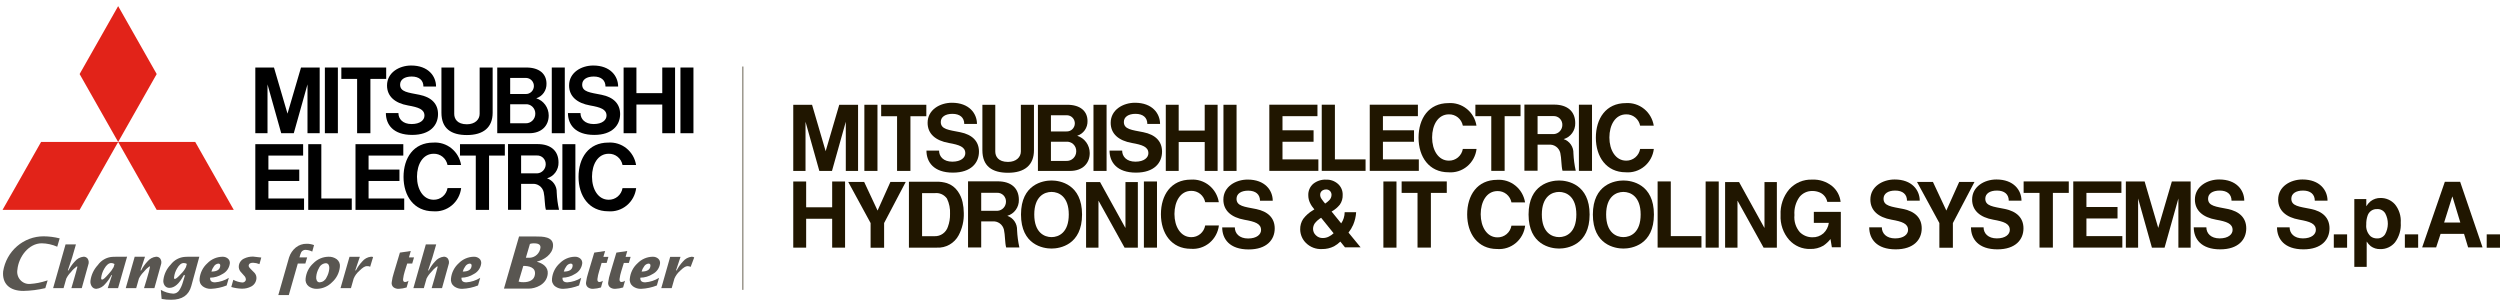 <svg width="380" height="46" viewBox="0 0 380 46" fill="none" xmlns="http://www.w3.org/2000/svg">
<path d="M194.939 21.547H199.663V19.804H194.939V17.658H200.253V15.914H194.939H192.937V17.658V24.227V25.971H194.939H200.393V24.227H194.939V21.547Z" fill="#201600"/>
<path d="M122.439 18.505L124.538 25.979H124.622H126.38H126.462L128.562 18.505V25.979H130.425V15.925H129.409H128.53H127.568L125.5 22.981L123.432 15.925H122.472H121.593H120.575V25.979H122.439V18.505Z" fill="#201600"/>
<path d="M168.2 15.925H166.209V25.979H168.2V15.925Z" fill="#201600"/>
<path d="M187.957 15.925H185.965V25.979H187.957V15.925Z" fill="#201600"/>
<path d="M133.375 15.925H131.384V25.979H133.375V15.925Z" fill="#201600"/>
<path d="M183.116 19.846H179.16V15.925H177.2V25.979H179.16V21.589H183.116V25.979H185.076V15.925H183.116V19.846Z" fill="#201600"/>
<path d="M136.354 25.979H138.386V17.667H140.801V15.925H138.386H136.354H133.938V17.667H136.354V25.979Z" fill="#201600"/>
<path d="M153.218 26.261C155.753 26.261 157.162 25.084 157.162 22.84V15.925H155.171V23.023C155.171 23.888 154.454 24.611 153.218 24.611C151.722 24.611 151.282 23.758 151.282 23.023V15.925H149.323V22.84C149.323 25.256 150.797 26.261 153.218 26.261Z" fill="#201600"/>
<path d="M210.204 21.547H214.93V19.804H210.204V17.658H215.521V15.914H210.204H208.202V17.658V24.227V25.971H210.204H215.661V24.227H210.204V21.547Z" fill="#201600"/>
<path d="M159.82 25.979H162.673C164.531 25.979 165.639 24.849 165.639 23.265C165.638 22.677 165.453 22.105 165.11 21.632C164.768 21.159 164.286 20.81 163.735 20.635C164.201 20.488 164.606 20.19 164.89 19.786C165.173 19.381 165.318 18.894 165.302 18.398C165.302 16.916 164.224 15.925 162.221 15.925H157.764V25.979H159.82ZM162.077 24.459H159.742V21.544H162.053C162.251 21.524 162.451 21.548 162.64 21.613C162.828 21.678 163.001 21.783 163.146 21.921C163.291 22.059 163.406 22.228 163.483 22.415C163.559 22.602 163.595 22.803 163.589 23.005C163.589 23.203 163.549 23.399 163.471 23.581C163.394 23.762 163.281 23.926 163.14 24.062C162.998 24.198 162.831 24.304 162.649 24.372C162.466 24.44 162.271 24.47 162.077 24.459ZM162.224 17.521C162.544 17.537 162.844 17.681 163.06 17.922C163.275 18.163 163.388 18.481 163.373 18.806C163.358 19.131 163.217 19.438 162.981 19.657C162.745 19.877 162.433 19.992 162.113 19.978H159.742V17.521H162.224Z" fill="#201600"/>
<path d="M202.906 15.914H200.904V24.227V25.971H202.906H207.566V24.227H202.906V15.914Z" fill="#201600"/>
<path d="M144.209 21.731C145.812 22.014 146.725 22.318 146.725 23.291C146.725 23.949 146.084 24.574 144.751 24.574C143.422 24.574 142.739 23.805 142.739 22.893H140.82C140.82 24.64 141.934 26.239 144.839 26.239C147.604 26.239 148.803 24.75 148.803 23.05C148.803 21.466 147.782 20.463 145.955 20.096C144.201 19.747 142.998 19.67 142.998 18.539C142.998 17.765 143.697 17.304 144.769 17.304C145.911 17.304 146.566 17.874 146.566 18.839H148.5C148.5 17.252 147.318 15.619 144.69 15.619C142.877 15.619 140.996 16.682 140.996 18.669C140.996 20.339 142.203 21.372 144.209 21.731Z" fill="#201600"/>
<path d="M172.039 21.731C173.642 22.014 174.554 22.318 174.554 23.291C174.554 23.949 173.912 24.574 172.582 24.574C171.252 24.574 170.567 23.805 170.567 22.893H168.65C168.65 24.64 169.765 26.239 172.667 26.239C175.433 26.239 176.631 24.75 176.631 23.05C176.631 21.466 175.612 20.463 173.785 20.096C172.031 19.747 170.827 19.67 170.827 18.539C170.827 17.765 171.526 17.304 172.599 17.304C173.739 17.304 174.394 17.874 174.394 18.839H176.329C176.329 17.252 175.148 15.619 172.519 15.619C170.705 15.619 168.825 16.682 168.825 18.669C168.825 20.339 170.031 21.372 172.039 21.731H172.039Z" fill="#201600"/>
<path d="M220.23 24.418C218.62 24.418 217.68 22.813 217.68 20.901C217.68 18.989 218.586 17.382 220.23 17.382C220.726 17.367 221.212 17.532 221.6 17.847C221.988 18.162 222.254 18.607 222.351 19.103H224.424C224.263 18.095 223.738 17.184 222.952 16.55C222.166 15.915 221.175 15.602 220.174 15.672C217.15 15.672 215.62 18.026 215.62 20.929C215.62 23.834 217.214 26.188 220.173 26.188C221.197 26.27 222.212 25.946 223.006 25.284C223.801 24.622 224.313 23.673 224.436 22.636H222.351C222.265 23.142 222.004 23.6 221.615 23.927C221.226 24.253 220.734 24.428 220.23 24.418Z" fill="#201600"/>
<path d="M247.178 24.418C245.568 24.418 244.627 22.813 244.627 20.901C244.627 18.989 245.533 17.382 247.178 17.382C247.675 17.368 248.16 17.533 248.548 17.848C248.937 18.163 249.203 18.607 249.3 19.103H251.371C251.21 18.095 250.686 17.184 249.9 16.55C249.114 15.915 248.123 15.602 247.122 15.672C244.099 15.672 242.57 18.026 242.57 20.93C242.57 23.834 244.161 26.188 247.122 26.188C248.145 26.27 249.16 25.946 249.954 25.284C250.749 24.622 251.261 23.673 251.383 22.636H249.3C249.214 23.142 248.952 23.599 248.563 23.926C248.174 24.253 247.683 24.427 247.178 24.418Z" fill="#201600"/>
<path d="M237.678 21.145C238.195 20.996 238.649 20.677 238.967 20.237C239.286 19.797 239.451 19.262 239.437 18.715C239.437 16.926 238.246 15.9 236.22 15.9H231.71V25.956H233.712V21.994H235.41C235.804 21.951 236.199 22.055 236.522 22.286C236.845 22.518 237.075 22.862 237.167 23.253C237.351 24.043 237.304 25.221 237.501 25.956H239.515C239.319 25.087 239.201 24.203 239.161 23.314C239.179 22.837 239.044 22.368 238.777 21.977C238.509 21.585 238.124 21.293 237.678 21.145ZM233.712 20.381V17.644H236.122C236.302 17.636 236.481 17.665 236.649 17.731C236.817 17.797 236.97 17.898 237.097 18.027C237.225 18.156 237.324 18.311 237.39 18.482C237.455 18.652 237.485 18.835 237.477 19.018C237.469 19.37 237.331 19.705 237.09 19.958C236.85 20.21 236.525 20.361 236.18 20.381H233.712Z" fill="#201600"/>
<path d="M241.985 15.914H239.994V25.971H241.985V15.914Z" fill="#201600"/>
<path d="M226.674 25.971H228.705V17.658H231.121V15.914H228.705H226.674H224.259V17.658H226.674V25.971Z" fill="#201600"/>
<path d="M297.798 27.65H300.126L296.838 33.902V37.652H294.784V33.902L291.383 27.65H293.804L295.845 32.006L297.798 27.65Z" fill="#201600"/>
<path d="M135.344 27.65H137.672L134.385 33.902V37.652H132.331V33.902L128.929 27.65H131.35L133.391 32.006L135.344 27.65Z" fill="#201600"/>
<path d="M324.992 30.166L327.091 37.641H327.175H328.932H329.015L331.114 30.166V37.641H332.978V27.587H331.961H331.084H330.121L328.053 34.643L325.984 27.587H325.024H324.146H323.128V37.641H324.992V30.166Z" fill="#201600"/>
<path d="M317.137 33.208H321.864V31.465H317.137V29.32H322.455V27.576H317.137H315.136V29.32V35.889V37.633H317.137H322.595V35.889H317.137V33.208Z" fill="#201600"/>
<path d="M253.96 27.576H251.958V35.889V37.633H253.96H258.62V35.889H253.96V27.576Z" fill="#201600"/>
<path d="M287.51 33.392C289.113 33.676 290.025 33.979 290.025 34.952C290.025 35.611 289.383 36.236 288.053 36.236C286.723 36.236 286.038 35.466 286.038 34.555H284.121C284.121 36.302 285.236 37.901 288.138 37.901C290.903 37.901 292.102 36.412 292.102 34.712C292.102 33.127 291.082 32.125 289.256 31.758C287.501 31.408 286.298 31.332 286.298 30.201C286.298 29.426 286.997 28.966 288.07 28.966C289.21 28.966 289.865 29.535 289.865 30.501H291.8C291.8 28.914 290.619 27.281 287.99 27.281C286.176 27.281 284.296 28.344 284.296 30.331C284.296 32.001 285.503 33.034 287.51 33.392Z" fill="#201600"/>
<path d="M302.976 33.392C304.579 33.676 305.491 33.979 305.491 34.952C305.491 35.611 304.849 36.236 303.519 36.236C302.189 36.236 301.504 35.466 301.504 34.555H299.587C299.587 36.302 300.702 37.901 303.604 37.901C306.369 37.901 307.568 36.412 307.568 34.712C307.568 33.127 306.548 32.125 304.722 31.758C302.968 31.408 301.764 31.332 301.764 30.201C301.764 29.426 302.463 28.966 303.536 28.966C304.676 28.966 305.331 29.535 305.331 30.501H307.266C307.266 28.914 306.085 27.281 303.456 27.281C301.642 27.281 299.762 28.344 299.762 30.331C299.762 32.001 300.969 33.034 302.976 33.392Z" fill="#201600"/>
<path d="M336.839 33.392C338.442 33.676 339.354 33.979 339.354 34.952C339.354 35.611 338.712 36.236 337.382 36.236C336.052 36.236 335.367 35.466 335.367 34.555H333.45C333.45 36.302 334.565 37.901 337.467 37.901C340.232 37.901 341.431 36.412 341.431 34.712C341.431 33.127 340.411 32.125 338.585 31.758C336.831 31.408 335.627 31.332 335.627 30.201C335.627 29.426 336.326 28.966 337.399 28.966C338.539 28.966 339.194 29.535 339.194 30.501H341.129C341.129 28.914 339.948 27.281 337.319 27.281C335.505 27.281 333.625 28.344 333.625 30.331C333.625 32.001 334.831 33.034 336.839 33.392Z" fill="#201600"/>
<path d="M227.618 36.08C226.008 36.08 225.067 34.474 225.067 32.563C225.067 30.651 225.973 29.044 227.618 29.044C228.115 29.029 228.6 29.195 228.988 29.509C229.377 29.824 229.643 30.269 229.74 30.764H231.811C231.65 29.756 231.126 28.846 230.34 28.212C229.554 27.577 228.563 27.264 227.562 27.334C224.539 27.334 223.01 29.688 223.01 32.591C223.01 35.495 224.6 37.849 227.562 37.849C228.585 37.931 229.6 37.607 230.394 36.945C231.189 36.283 231.701 35.335 231.823 34.298H229.74C229.654 34.803 229.392 35.261 229.003 35.588C228.614 35.915 228.123 36.089 227.618 36.08Z" fill="#201600"/>
<path d="M215.464 37.633H217.494V29.32H219.911V27.576H217.494H215.464H213.048V29.32H215.464V37.633Z" fill="#201600"/>
<path d="M153.112 32.806C153.628 32.657 154.081 32.338 154.399 31.898C154.717 31.458 154.882 30.923 154.868 30.377C154.868 28.587 153.678 27.562 151.653 27.562H147.142V37.617H149.143V33.656H150.843C151.236 33.613 151.631 33.717 151.955 33.948C152.278 34.18 152.507 34.523 152.6 34.914C152.783 35.705 152.738 36.882 152.936 37.617H154.946C154.752 36.749 154.634 35.865 154.594 34.975C154.612 34.499 154.477 34.03 154.209 33.638C153.942 33.247 153.557 32.955 153.112 32.806ZM149.143 32.042V29.306H151.555C151.735 29.297 151.914 29.327 152.082 29.393C152.25 29.459 152.402 29.56 152.53 29.689C152.657 29.818 152.757 29.973 152.822 30.144C152.887 30.314 152.917 30.497 152.909 30.68C152.901 31.031 152.764 31.366 152.524 31.618C152.284 31.871 151.96 32.022 151.615 32.042H149.143Z" fill="#201600"/>
<path d="M354.739 35.623H356.759V37.652H354.739V35.623Z" fill="#201600"/>
<path d="M365.539 35.623H367.559V37.652H365.539V35.623Z" fill="#201600"/>
<path d="M377.979 35.623H379.999V37.652H377.979V35.623Z" fill="#201600"/>
<path d="M364.023 31.05C364.665 31.834 364.984 32.841 364.912 33.859C364.985 34.926 364.676 35.984 364.043 36.837C363.77 37.169 363.426 37.433 363.039 37.61C362.651 37.788 362.229 37.874 361.804 37.862C361.286 37.882 360.777 37.727 360.355 37.421C360.111 37.221 359.902 36.98 359.737 36.709V40.562H357.856V30.256H359.677V31.348C359.854 31.06 360.076 30.804 360.334 30.588C360.771 30.254 361.306 30.08 361.852 30.093C362.26 30.087 362.664 30.169 363.038 30.334C363.413 30.499 363.748 30.743 364.023 31.05ZM362.564 32.441C362.435 32.224 362.249 32.047 362.027 31.931C361.805 31.815 361.556 31.764 361.308 31.782C360.994 31.765 360.683 31.853 360.424 32.034C360.165 32.214 359.971 32.476 359.873 32.78C359.725 33.211 359.656 33.667 359.67 34.123C359.635 34.459 359.678 34.797 359.796 35.112C359.914 35.427 360.104 35.709 360.35 35.935C360.627 36.141 360.964 36.248 361.307 36.24C361.546 36.252 361.785 36.201 361.999 36.092C362.214 35.983 362.397 35.819 362.53 35.616C362.801 35.133 362.946 34.589 362.952 34.033C362.957 33.477 362.824 32.929 362.564 32.441Z" fill="#201600"/>
<path d="M349.494 33.392C351.097 33.676 352.01 33.979 352.01 34.952C352.01 35.611 351.367 36.236 350.037 36.236C348.707 36.236 348.022 35.466 348.022 34.555H346.105C346.105 36.302 347.22 37.901 350.123 37.901C352.888 37.901 354.086 36.412 354.086 34.712C354.086 33.127 353.067 32.125 351.24 31.758C349.486 31.408 348.282 31.332 348.282 30.201C348.282 29.426 348.982 28.966 350.054 28.966C351.195 28.966 351.849 29.535 351.849 30.501H353.784C353.784 28.914 352.603 27.281 349.974 27.281C348.16 27.281 346.28 28.344 346.28 30.331C346.28 32.001 347.487 33.034 349.494 33.392Z" fill="#201600"/>
<path d="M370.296 37.6H368.171L371.616 27.632H373.941L377.345 37.6H375.152L374.533 35.545H370.969L370.296 37.6ZM371.507 33.824H373.968L372.771 29.883H372.745L371.507 33.824Z" fill="#201600"/>
<path d="M310.005 37.633H312.037V29.32H314.455V27.576H312.037H310.005H307.591V29.32H310.005V37.633Z" fill="#201600"/>
<path d="M189.166 33.407C190.769 33.69 191.681 33.993 191.681 34.966C191.681 35.625 191.039 36.25 189.708 36.25C188.378 36.25 187.694 35.48 187.694 34.569H185.776C185.776 36.316 186.891 37.915 189.794 37.915C192.559 37.915 193.757 36.426 193.757 34.726C193.757 33.142 192.738 32.139 190.911 31.772C189.157 31.422 187.953 31.346 187.953 30.215C187.953 29.44 188.653 28.98 189.726 28.98C190.866 28.98 191.521 29.55 191.521 30.515H193.456C193.456 28.928 192.275 27.295 189.646 27.295C187.832 27.295 185.951 28.358 185.951 30.345C185.951 32.015 187.158 33.048 189.166 33.407Z" fill="#201600"/>
<path d="M181.068 36.048C179.458 36.048 178.517 34.443 178.517 32.531C178.517 30.619 179.423 29.012 181.068 29.012C181.564 28.998 182.05 29.163 182.438 29.478C182.826 29.793 183.093 30.237 183.19 30.733H185.26C185.1 29.725 184.575 28.814 183.789 28.18C183.003 27.545 182.013 27.232 181.011 27.302C177.989 27.302 176.46 29.656 176.46 32.559C176.46 35.464 178.05 37.818 181.011 37.818C182.035 37.899 183.05 37.575 183.844 36.914C184.638 36.252 185.15 35.303 185.273 34.266H183.19C183.103 34.772 182.842 35.229 182.453 35.556C182.064 35.883 181.572 36.057 181.068 36.048Z" fill="#201600"/>
<path d="M175.863 27.584H173.872V37.641H175.863V27.584Z" fill="#201600"/>
<path d="M212.265 27.584H210.274V37.641H212.265V27.584Z" fill="#201600"/>
<path d="M261.247 27.584H259.256V37.641H261.247V27.584Z" fill="#201600"/>
<path d="M171.07 27.676H172.952V37.642H170.934L166.993 30.534H166.967V37.642H165.084V27.676H167.209L171.043 34.615H171.07V27.676Z" fill="#201600"/>
<path d="M268.201 27.676H270.083V37.642H268.066L264.124 30.534H264.098V37.642H262.215V27.676H264.339L268.174 34.615H268.201V27.676Z" fill="#201600"/>
<path d="M159.831 27.435C161.107 27.435 164.472 27.996 164.472 32.607C164.472 37.219 161.107 37.78 159.831 37.78C158.554 37.78 155.192 37.219 155.192 32.607C155.192 27.996 158.554 27.435 159.831 27.435ZM159.831 36.041C160.921 36.041 162.455 35.358 162.455 32.607C162.455 29.857 160.921 29.172 159.831 29.172C158.743 29.172 157.208 29.857 157.208 32.607C157.208 35.358 158.743 36.041 159.831 36.041Z" fill="#201600"/>
<path d="M236.981 27.435C238.257 27.435 241.622 27.996 241.622 32.607C241.622 37.219 238.257 37.78 236.981 37.78C235.705 37.78 232.342 37.219 232.342 32.607C232.342 27.996 235.705 27.435 236.981 27.435ZM236.981 36.041C238.071 36.041 239.605 35.358 239.605 32.607C239.605 29.857 238.071 29.172 236.981 29.172C235.893 29.172 234.358 29.857 234.358 32.607C234.358 35.358 235.893 36.041 236.981 36.041Z" fill="#201600"/>
<path d="M246.756 27.435C248.032 27.435 251.397 27.996 251.397 32.607C251.397 37.219 248.032 37.78 246.756 37.78C245.479 37.78 242.116 37.219 242.116 32.607C242.116 27.996 245.479 27.435 246.756 27.435ZM246.756 36.041C247.845 36.041 249.379 35.358 249.379 32.607C249.379 29.857 247.845 29.172 246.756 29.172C245.667 29.172 244.133 29.857 244.133 32.607C244.133 35.358 245.667 36.041 246.756 36.041Z" fill="#201600"/>
<path d="M126.49 31.508H122.535V27.587H120.575V37.641H122.535V33.251H126.49V37.641H128.45V27.587H126.49V31.508Z" fill="#201600"/>
<path d="M143.93 27.836C144.612 28.061 145.202 28.508 145.608 29.108C145.946 29.594 146.185 30.144 146.311 30.726C146.432 31.271 146.495 31.827 146.498 32.385C146.535 33.565 146.262 34.734 145.709 35.771C145.386 36.367 144.905 36.858 144.321 37.189C143.736 37.52 143.072 37.676 142.405 37.641H138.157V27.619H142.405C142.921 27.614 143.435 27.687 143.93 27.836ZM140.155 29.36V35.901H142.057C142.507 35.917 142.95 35.784 143.317 35.519C143.685 35.255 143.957 34.875 144.092 34.438C144.314 33.828 144.421 33.179 144.406 32.528C144.451 31.717 144.289 30.907 143.935 30.179C143.723 29.883 143.437 29.65 143.107 29.506C142.776 29.362 142.414 29.311 142.057 29.36H140.155Z" fill="#201600"/>
<path d="M198.083 33.279C198.488 32.744 198.993 32.296 199.57 31.962L199.784 31.829C199.509 31.521 199.279 31.174 199.103 30.798C198.944 30.456 198.861 30.082 198.861 29.704C198.844 29.371 198.904 29.038 199.034 28.732C199.165 28.426 199.363 28.154 199.614 27.939C200.169 27.498 200.861 27.273 201.565 27.305C202.227 27.28 202.873 27.512 203.373 27.954C203.605 28.161 203.789 28.417 203.913 28.704C204.036 28.991 204.096 29.303 204.087 29.616C204.111 30.145 203.961 30.668 203.659 31.099C203.312 31.531 202.885 31.889 202.402 32.153L203.861 33.952C204.028 33.71 204.158 33.443 204.247 33.161C204.34 32.869 204.388 32.564 204.39 32.258H206.132C206.094 32.914 205.943 33.558 205.686 34.162C205.5 34.59 205.26 34.991 204.972 35.356L206.814 37.596H204.439L203.732 36.721C203.445 37.003 203.123 37.245 202.772 37.439C202.204 37.725 201.576 37.868 200.942 37.855C200.495 37.881 200.047 37.812 199.628 37.653C199.209 37.494 198.826 37.248 198.505 36.93C198.233 36.664 198.015 36.346 197.864 35.993C197.714 35.641 197.634 35.261 197.629 34.877C197.613 34.309 197.772 33.751 198.083 33.279ZM200.001 35.752C200.141 35.895 200.308 36.006 200.491 36.079C200.675 36.153 200.872 36.187 201.069 36.18C201.392 36.182 201.71 36.104 201.998 35.955C202.259 35.827 202.499 35.657 202.709 35.453L200.811 33.101C200.43 33.326 200.095 33.624 199.825 33.978C199.666 34.226 199.582 34.516 199.584 34.812C199.588 34.99 199.626 35.164 199.698 35.326C199.77 35.487 199.873 35.633 200.001 35.752ZM200.866 30.222C201.038 30.473 201.224 30.714 201.422 30.945C201.644 30.801 201.85 30.634 202.036 30.447C202.146 30.34 202.234 30.213 202.296 30.072C202.357 29.931 202.39 29.779 202.394 29.625C202.395 29.413 202.318 29.208 202.179 29.049C202.096 28.961 201.995 28.892 201.883 28.849C201.77 28.805 201.65 28.787 201.53 28.797C201.35 28.796 201.174 28.847 201.022 28.944C200.906 29.014 200.811 29.115 200.748 29.237C200.685 29.358 200.656 29.495 200.665 29.632C200.673 29.845 200.743 30.05 200.866 30.222Z" fill="#201600"/>
<path d="M277.747 30.688C277.687 30.372 277.551 30.076 277.351 29.826C277.152 29.576 276.895 29.379 276.604 29.253C276.247 29.1 275.862 29.024 275.475 29.03C275.102 29.021 274.732 29.099 274.393 29.257C274.054 29.415 273.755 29.65 273.519 29.943C272.953 30.737 272.682 31.709 272.755 32.688C272.707 33.158 272.756 33.633 272.899 34.082C273.042 34.532 273.275 34.947 273.583 35.3C274.091 35.794 274.766 36.069 275.468 36.067C276.089 36.092 276.696 35.876 277.166 35.463C277.612 35.048 277.9 34.487 277.981 33.878H275.702V32.204H279.805V37.583H278.442L278.235 36.332C277.931 36.72 277.57 37.058 277.166 37.334C276.557 37.69 275.863 37.865 275.161 37.842C274.56 37.861 273.962 37.748 273.408 37.51C272.854 37.271 272.357 36.914 271.952 36.462C271.041 35.423 270.573 34.059 270.649 32.67C270.58 31.246 271.052 29.85 271.966 28.77C272.407 28.283 272.947 27.899 273.548 27.646C274.15 27.392 274.798 27.275 275.448 27.302C276.536 27.248 277.606 27.592 278.466 28.272C278.829 28.568 279.131 28.933 279.355 29.348C279.58 29.762 279.721 30.218 279.772 30.688H277.747Z" fill="#201600"/>
<path d="M112.921 10.111V44.059" stroke="#201600" stroke-width="0.102" stroke-miterlimit="10"/>
<path d="M17.273 40.603C17.066 40.979 16.811 41.325 16.514 41.634C16.022 42.21 15.694 42.501 15.53 42.501C15.41 42.501 15.359 42.41 15.376 42.231C15.435 41.738 15.597 41.263 15.852 40.839C16.18 40.267 16.532 39.981 16.915 39.981C17.09 39.984 17.26 40.037 17.407 40.134L17.273 40.603ZM18.226 39.025C17.732 39.013 17.302 39.042 17.058 39.042C16.625 39.075 16.205 39.203 15.827 39.42C15.449 39.636 15.122 39.934 14.869 40.292C14.258 40.946 13.867 41.779 13.749 42.673C13.712 42.969 13.78 43.268 13.94 43.518C14.016 43.639 14.121 43.738 14.245 43.805C14.37 43.872 14.509 43.905 14.65 43.901C14.909 43.874 15.161 43.795 15.39 43.668C15.62 43.542 15.822 43.371 15.986 43.164C16.361 42.766 16.678 42.314 16.927 41.824H17.027L16.372 43.794H17.948L19.317 39.016C19.063 39.016 18.744 39.037 18.226 39.025Z" fill="#595651"/>
<path d="M28.267 40.602C28.075 40.989 27.817 41.338 27.505 41.634C27.039 42.148 26.73 42.402 26.574 42.402C26.481 42.402 26.441 42.312 26.459 42.131C26.515 41.658 26.671 41.204 26.916 40.799C27.228 40.254 27.564 39.981 27.925 39.981C28.093 39.98 28.258 40.023 28.403 40.108L28.267 40.602ZM29.202 39.021C28.727 39.013 28.138 39.042 28.138 39.042C27.712 39.067 27.297 39.184 26.919 39.386C26.542 39.588 26.212 39.87 25.951 40.213C25.336 40.843 24.943 41.663 24.834 42.544C24.791 42.842 24.86 43.144 25.027 43.392C25.109 43.511 25.22 43.607 25.349 43.671C25.478 43.735 25.62 43.764 25.763 43.756C26.535 43.756 27.257 43.115 27.929 41.833H28.12C28.009 42.198 27.899 42.562 27.788 42.926C27.671 43.34 27.496 43.733 27.266 44.095C27.17 44.255 27.036 44.389 26.877 44.483C26.717 44.578 26.537 44.63 26.352 44.635C25.681 44.597 25.028 44.4 24.445 44.06L24.566 45.435C25.047 45.529 25.537 45.572 26.026 45.564C27.68 45.564 28.696 44.871 29.073 43.486L30.299 39.021C30.061 39.021 29.686 39.027 29.202 39.021Z" fill="#595651"/>
<path d="M32.131 41.279C32.206 41 32.333 40.737 32.504 40.505C32.575 40.383 32.673 40.28 32.79 40.203C32.908 40.127 33.041 40.08 33.18 40.066C33.399 40.066 33.498 40.182 33.476 40.417C33.422 40.991 32.974 41.279 32.131 41.279ZM32.679 42.916C32.148 42.916 31.9 42.681 31.94 42.208C32.603 42.202 33.252 42.01 33.815 41.651C34.113 41.499 34.37 41.276 34.565 41.001C34.76 40.725 34.885 40.406 34.932 40.069C34.953 39.924 34.936 39.776 34.883 39.639C34.829 39.502 34.741 39.382 34.628 39.291C34.4 39.107 34.114 39.013 33.823 39.024C32.954 39.034 32.124 39.392 31.514 40.022C30.849 40.617 30.431 41.446 30.341 42.342C30.308 42.565 30.335 42.794 30.419 43.002C30.504 43.211 30.643 43.392 30.822 43.527C31.184 43.79 31.623 43.922 32.068 43.902C32.884 43.865 33.69 43.692 34.452 43.39L34.783 42.233C34.145 42.629 33.424 42.863 32.679 42.916Z" fill="#595651"/>
<path d="M39.716 39.145L39.436 40.148C39.125 40.021 38.795 39.949 38.46 39.937C38.043 39.937 37.821 40.081 37.797 40.366C37.783 40.498 37.885 40.67 38.099 40.884C38.448 41.221 38.65 41.423 38.704 41.492C38.801 41.606 38.876 41.739 38.923 41.882C38.97 42.026 38.989 42.177 38.978 42.328C38.96 42.585 38.877 42.832 38.737 43.046C38.597 43.26 38.405 43.433 38.18 43.549C37.74 43.781 37.249 43.894 36.754 43.879C36.212 43.863 35.675 43.778 35.154 43.625L35.463 42.53C35.89 42.761 36.359 42.901 36.84 42.942C36.97 42.943 37.096 42.898 37.197 42.817C37.248 42.781 37.291 42.734 37.321 42.68C37.352 42.625 37.371 42.564 37.375 42.502C37.372 42.388 37.347 42.276 37.301 42.173C37.255 42.07 37.188 41.978 37.106 41.901C36.919 41.697 36.734 41.488 36.551 41.279C36.367 41.045 36.275 40.748 36.296 40.448C36.317 40.2 36.403 39.962 36.546 39.759C36.689 39.557 36.882 39.397 37.107 39.297C37.538 39.089 38.011 38.988 38.488 39.003C38.568 39.003 38.977 39.05 39.716 39.145Z" fill="#595651"/>
<path d="M47.736 37.254L47.461 38.244C47.148 38.081 46.803 37.99 46.452 37.979C46.319 37.971 46.186 38.001 46.069 38.065C45.951 38.128 45.853 38.224 45.785 38.34C45.669 38.592 45.58 38.856 45.52 39.127H46.688L46.415 40.056H45.266L43.897 44.855H42.301L43.939 39.127C44.128 38.535 44.482 38.011 44.958 37.62C45.427 37.243 46.01 37.043 46.607 37.053C46.992 37.048 47.375 37.117 47.736 37.254Z" fill="#595651"/>
<path d="M49.632 42.171C49.543 42.379 49.4 42.558 49.218 42.69C49.036 42.821 48.822 42.899 48.599 42.916C48.505 42.92 48.411 42.896 48.331 42.846C48.251 42.795 48.187 42.722 48.148 42.634C48.067 42.453 48.038 42.253 48.065 42.056C48.106 41.594 48.248 41.148 48.48 40.75C48.568 40.542 48.712 40.363 48.894 40.232C49.076 40.102 49.289 40.025 49.512 40.01C49.606 40.003 49.701 40.026 49.782 40.075C49.864 40.124 49.929 40.198 49.969 40.285C50.048 40.469 50.075 40.672 50.047 40.871C50.004 41.33 49.863 41.774 49.632 42.171ZM51.183 39.4C50.819 39.135 50.379 39.003 49.933 39.024C49.064 39.034 48.234 39.392 47.623 40.021C46.959 40.617 46.541 41.446 46.452 42.342C46.419 42.565 46.446 42.793 46.529 43.001C46.614 43.21 46.752 43.391 46.929 43.526C47.293 43.789 47.732 43.92 48.178 43.901C49.046 43.885 49.873 43.523 50.482 42.893C51.145 42.3 51.565 41.475 51.659 40.582C51.693 40.359 51.666 40.132 51.582 39.923C51.498 39.715 51.36 39.534 51.183 39.4Z" fill="#595651"/>
<path d="M56.709 39.076L56.26 40.56C56.158 40.445 55.861 40.453 55.739 40.453C55.464 40.452 55.082 40.698 54.588 41.194C54.23 41.507 53.947 41.899 53.759 42.339L53.345 43.794H51.76L53.124 39.037H54.695L53.998 41.102H54.099C54.35 40.613 54.668 40.162 55.042 39.763C55.206 39.556 55.407 39.385 55.636 39.258C55.865 39.131 56.116 39.051 56.375 39.024C56.535 39.024 56.605 39.01 56.709 39.076Z" fill="#595651"/>
<path d="M62.929 39.129L62.659 40.056H61.897C61.772 40.448 61.65 40.837 61.528 41.224C61.403 41.61 61.317 42.008 61.269 42.412C61.239 42.716 61.346 42.867 61.587 42.867C61.77 42.854 61.945 42.788 62.093 42.678L61.806 43.694C61.419 43.813 61.019 43.883 60.615 43.901C60.333 43.917 60.054 43.837 59.822 43.673C59.712 43.584 59.628 43.466 59.578 43.331C59.528 43.197 59.514 43.052 59.539 42.91C59.6 42.419 59.709 41.936 59.865 41.467C60.014 40.996 60.785 38.396 60.785 38.396L62.439 38.152L62.161 39.129H62.929Z" fill="#595651"/>
<path d="M70.339 41.279C70.413 40.999 70.54 40.736 70.712 40.505C70.782 40.383 70.88 40.28 70.997 40.204C71.114 40.128 71.247 40.08 71.385 40.066C71.607 40.066 71.705 40.182 71.684 40.417C71.63 40.991 71.181 41.279 70.339 41.279ZM70.886 42.916C70.355 42.916 70.107 42.681 70.146 42.208C70.81 42.202 71.46 42.009 72.023 41.651C72.321 41.499 72.578 41.275 72.772 41C72.967 40.724 73.093 40.405 73.14 40.069C73.161 39.924 73.143 39.776 73.09 39.639C73.037 39.503 72.95 39.383 72.837 39.291C72.608 39.108 72.321 39.013 72.029 39.024C71.16 39.034 70.33 39.393 69.719 40.021C69.056 40.618 68.638 41.446 68.548 42.342C68.515 42.565 68.543 42.794 68.628 43.002C68.713 43.211 68.852 43.392 69.03 43.527C69.391 43.79 69.829 43.922 70.274 43.902C71.091 43.865 71.896 43.693 72.658 43.39L72.989 42.233C72.352 42.629 71.631 42.863 70.886 42.916Z" fill="#595651"/>
<path d="M85.695 41.279C85.768 40.999 85.895 40.736 86.068 40.505C86.138 40.383 86.236 40.28 86.353 40.203C86.47 40.127 86.603 40.08 86.742 40.066C86.962 40.066 87.062 40.182 87.04 40.417C86.985 40.991 86.535 41.279 85.695 41.279ZM86.241 42.916C85.711 42.916 85.463 42.681 85.503 42.208C86.167 42.202 86.817 42.009 87.38 41.651C87.677 41.499 87.934 41.275 88.129 41C88.323 40.724 88.449 40.405 88.496 40.069C88.516 39.924 88.499 39.776 88.445 39.639C88.392 39.502 88.305 39.383 88.192 39.291C87.963 39.108 87.678 39.013 87.387 39.024C86.518 39.034 85.687 39.393 85.076 40.021C84.411 40.617 83.993 41.446 83.905 42.342C83.872 42.565 83.898 42.793 83.983 43.002C84.067 43.211 84.206 43.392 84.385 43.527C84.747 43.79 85.186 43.922 85.631 43.902C86.448 43.865 87.253 43.692 88.015 43.39L88.346 42.233C87.709 42.629 86.987 42.863 86.241 42.916Z" fill="#595651"/>
<path d="M92.479 39.042L92.207 39.969H91.445C91.321 40.359 91.192 40.837 91.07 41.224C90.945 41.61 90.858 42.008 90.808 42.412C90.78 42.716 90.887 42.867 91.129 42.867C91.311 42.854 91.487 42.788 91.634 42.678L91.348 43.694C90.96 43.814 90.559 43.883 90.154 43.901C89.872 43.917 89.594 43.837 89.362 43.673C89.252 43.583 89.168 43.465 89.119 43.331C89.07 43.197 89.056 43.051 89.08 42.91C89.143 42.42 89.252 41.936 89.407 41.467C89.554 40.996 90.326 38.396 90.326 38.396L91.981 38.152L91.713 39.042H92.479Z" fill="#595651"/>
<path d="M95.856 39.042L95.587 39.969H94.824C94.701 40.359 94.556 40.837 94.434 41.224C94.309 41.61 94.222 42.008 94.174 42.412C94.144 42.716 94.252 42.867 94.493 42.867C94.676 42.854 94.852 42.788 95 42.678L94.713 43.694C94.325 43.814 93.925 43.883 93.52 43.901C93.238 43.918 92.958 43.837 92.726 43.673C92.616 43.583 92.533 43.465 92.484 43.331C92.435 43.197 92.422 43.051 92.447 42.91C92.508 42.419 92.617 41.936 92.772 41.467C92.917 40.996 93.691 38.396 93.691 38.396L95.344 38.152L95.092 39.042H95.856Z" fill="#595651"/>
<path d="M97.521 41.279C97.597 40.999 97.724 40.736 97.897 40.505C97.967 40.383 98.065 40.28 98.182 40.203C98.299 40.127 98.432 40.08 98.57 40.066C98.79 40.066 98.889 40.182 98.866 40.417C98.814 40.991 98.364 41.279 97.521 41.279ZM98.071 42.916C97.538 42.916 97.29 42.681 97.331 42.208C97.995 42.202 98.644 42.009 99.206 41.651C99.504 41.499 99.762 41.276 99.956 41C100.151 40.725 100.277 40.406 100.324 40.069C100.345 39.924 100.328 39.776 100.275 39.639C100.221 39.502 100.134 39.383 100.021 39.291C99.791 39.107 99.505 39.013 99.213 39.024C98.344 39.034 97.514 39.393 96.903 40.021C96.24 40.618 95.823 41.446 95.734 42.342C95.7 42.565 95.727 42.793 95.811 43.002C95.896 43.211 96.035 43.392 96.213 43.527C96.576 43.79 97.015 43.922 97.46 43.902C98.276 43.865 99.081 43.692 99.843 43.39L100.174 42.233C99.537 42.628 98.816 42.862 98.071 42.916Z" fill="#595651"/>
<path d="M0.479 41.242C0.303 43.107 1.45 44.219 3.547 44.219C4.672 44.197 5.791 44.055 6.887 43.795C6.929 43.659 7.147 42.929 7.242 42.618C7.15 42.641 7.057 42.67 7.057 42.67C6.251 42.939 5.415 43.103 4.568 43.158C4.291 43.18 4.013 43.137 3.754 43.032C3.496 42.927 3.265 42.763 3.079 42.552C2.893 42.342 2.757 42.091 2.682 41.818C2.607 41.546 2.594 41.26 2.645 40.982C2.827 39.05 4.358 36.982 6.348 36.982C7.158 36.997 7.957 37.173 8.7 37.501C8.762 37.288 9.003 36.467 9.072 36.233C8.274 36.031 7.455 35.926 6.632 35.92C5.152 35.917 3.719 36.452 2.591 37.427C1.463 38.403 0.714 39.755 0.479 41.242Z" fill="#595651"/>
<path d="M79.54 40.418C80.393 40.418 81.417 40.625 81.319 41.663C81.231 42.612 80.394 42.894 79.565 42.894C79.316 42.905 79.067 42.873 78.828 42.801L79.54 40.418ZM80.55 37.073C80.729 37.017 80.914 36.986 81.101 36.983C81.582 36.983 82.207 37.046 82.15 37.652C82.1 38.054 81.914 38.426 81.624 38.705C81.334 38.983 80.958 39.15 80.56 39.177H79.933L80.55 37.073ZM76.602 43.867H80.412C81.293 43.867 83.097 43.318 83.256 41.619C83.352 40.588 82.5 40.029 81.624 39.79L81.625 39.764C82.719 39.494 83.946 38.652 84.058 37.467C84.203 35.933 82.477 35.944 81.359 35.944H78.896L76.602 43.867Z" fill="#595651"/>
<path d="M105.521 39.125L104.981 40.565C104.829 40.493 104.663 40.455 104.494 40.453C104.218 40.452 103.834 40.699 103.341 41.194C102.985 41.509 102.702 41.9 102.513 42.339L102.098 43.794H100.515L101.868 39.042H103.44L102.755 41.102H102.855C103.105 40.613 103.421 40.162 103.795 39.763C103.959 39.556 104.161 39.384 104.39 39.257C104.619 39.13 104.871 39.051 105.13 39.023C105.267 39.018 105.403 39.053 105.521 39.125Z" fill="#595651"/>
<path d="M23.47 43.795L21.893 43.794C21.893 43.794 22.714 41.178 22.784 40.629C22.784 40.629 22.819 40.454 22.707 40.493C22.373 40.736 22.075 41.025 21.821 41.353C21.536 41.642 21.298 41.974 21.116 42.339L20.702 43.794H19.115L20.473 39.024H22.04L21.355 41.103H21.457C21.704 40.612 22.021 40.16 22.397 39.762C22.56 39.555 22.762 39.383 22.991 39.255C23.22 39.128 23.472 39.048 23.731 39.021C23.849 39.014 23.968 39.037 24.076 39.086C24.184 39.135 24.279 39.209 24.354 39.303C24.448 39.44 24.506 39.6 24.524 39.766C24.542 39.933 24.518 40.101 24.456 40.256L23.47 43.795Z" fill="#595651"/>
<path d="M10.852 43.795C10.852 43.795 11.643 41.12 11.746 40.629C11.746 40.629 11.8 40.441 11.669 40.494C11.333 40.735 11.035 41.025 10.783 41.355C10.497 41.644 10.258 41.976 10.075 42.341L9.662 43.795H8.075L9.965 37.15H11.542C11.186 38.475 10.776 39.793 10.312 41.103L10.413 41.105C10.662 40.614 10.979 40.161 11.355 39.762C11.519 39.555 11.721 39.383 11.95 39.255C12.179 39.128 12.431 39.048 12.691 39.02C12.809 39.013 12.927 39.036 13.036 39.085C13.144 39.134 13.239 39.209 13.314 39.303C13.408 39.44 13.466 39.6 13.483 39.766C13.501 39.932 13.477 40.1 13.415 40.255L12.429 43.795H10.852Z" fill="#595651"/>
<path d="M65.613 43.794C65.613 43.794 66.403 41.119 66.506 40.626C66.506 40.626 66.562 40.44 66.428 40.491C66.094 40.733 65.795 41.023 65.542 41.353C65.257 41.642 65.019 41.975 64.835 42.339L64.422 43.794H62.835L64.726 37.148H66.302C65.948 38.473 65.537 39.791 65.071 41.103H65.174C65.422 40.611 65.739 40.159 66.115 39.76C66.279 39.553 66.481 39.381 66.71 39.254C66.939 39.127 67.19 39.047 67.45 39.018C67.568 39.012 67.686 39.034 67.795 39.083C67.903 39.132 67.999 39.207 68.074 39.3C68.167 39.438 68.225 39.598 68.242 39.764C68.26 39.931 68.237 40.099 68.174 40.254L67.188 43.794H65.613Z" fill="#595651"/>
<path d="M12.101 31.903H0.385L6.244 21.578H17.959L12.101 31.903Z" fill="#E22319"/>
<path d="M23.817 31.903H35.534L29.676 21.578H17.959L23.817 31.903Z" fill="#E22319"/>
<path d="M23.818 11.255L17.959 0.931L12.101 11.255L17.959 21.578L23.818 11.255Z" fill="#E22319"/>
<path d="M40.797 27.507H45.488V25.776H40.797V23.647H46.076V21.914H40.797H38.808V23.647V30.171V31.903H40.797H46.215V30.171H40.797V27.507Z" fill="black"/>
<path d="M40.661 12.825L42.745 20.249H42.827H44.572H44.654L46.739 12.825V20.249H48.592V10.264H47.581H46.709H45.754L43.7 17.273L41.645 10.264H40.691H39.818H38.808V20.249H40.661V12.825Z" fill="black"/>
<path d="M85.848 10.263H83.871V20.249H85.848V10.263Z" fill="black"/>
<path d="M87.458 21.914H85.483V31.903H87.458V21.914Z" fill="black"/>
<path d="M105.404 10.263H103.427V20.249H105.404V10.263Z" fill="black"/>
<path d="M51.357 10.263H49.381V20.249H51.357V10.263Z" fill="black"/>
<path d="M100.665 14.158H96.736V10.264H94.788V20.249H96.736V15.889H100.665V20.249H102.61V10.264H100.665V14.158Z" fill="black"/>
<path d="M54.282 20.249H56.301V11.993H58.7V10.264H56.301H54.282H51.884V11.993H54.282V20.249Z" fill="black"/>
<path d="M72.319 31.903H74.336V23.647H76.735V21.914H74.336H72.319H69.919V23.647H72.319V31.903Z" fill="black"/>
<path d="M70.967 20.527C73.486 20.527 74.883 19.36 74.883 17.131V10.263H72.906V17.313C72.906 18.171 72.195 18.89 70.967 18.89C69.481 18.89 69.043 18.042 69.043 17.313V10.263H67.098V17.131C67.098 19.531 68.564 20.527 70.967 20.527Z" fill="black"/>
<path d="M56.023 27.507H60.718V25.776H56.023V23.647H61.303V21.914H56.023H54.036V23.647V30.171V31.903H56.023H61.441V30.171H56.023V27.507Z" fill="black"/>
<path d="M77.622 20.249H80.456C82.303 20.249 83.404 19.125 83.404 17.552C83.402 16.969 83.218 16.401 82.878 15.931C82.537 15.461 82.059 15.114 81.511 14.94C81.974 14.795 82.376 14.498 82.658 14.097C82.939 13.696 83.083 13.212 83.067 12.719C83.067 11.247 81.997 10.263 80.008 10.263H75.582V20.249H77.622ZM79.865 18.739H77.547V15.844H79.842C80.039 15.824 80.237 15.848 80.425 15.912C80.612 15.977 80.783 16.082 80.927 16.219C81.072 16.357 81.186 16.524 81.261 16.709C81.337 16.895 81.373 17.095 81.367 17.296C81.366 17.493 81.326 17.687 81.249 17.867C81.173 18.048 81.061 18.21 80.92 18.345C80.78 18.48 80.614 18.585 80.432 18.652C80.251 18.72 80.058 18.75 79.865 18.739ZM80.011 11.849C80.328 11.865 80.627 12.008 80.84 12.247C81.054 12.486 81.166 12.802 81.152 13.124C81.137 13.447 80.997 13.751 80.763 13.969C80.528 14.188 80.218 14.302 79.901 14.288H77.547V11.849H80.011Z" fill="black"/>
<path d="M83.149 27.107C83.662 26.96 84.113 26.643 84.429 26.206C84.745 25.769 84.909 25.237 84.895 24.694C84.895 22.919 83.712 21.9 81.701 21.9H77.219V31.888H79.208V27.952H80.896C81.287 27.909 81.679 28.012 82 28.243C82.321 28.473 82.549 28.814 82.64 29.203C82.823 29.988 82.776 31.157 82.974 31.888H84.972C84.777 31.025 84.66 30.146 84.621 29.262C84.639 28.789 84.505 28.323 84.239 27.934C83.974 27.546 83.591 27.255 83.149 27.107ZM79.208 26.349V23.633H81.602C81.781 23.624 81.96 23.653 82.126 23.718C82.293 23.784 82.445 23.884 82.572 24.012C82.698 24.141 82.797 24.295 82.862 24.464C82.927 24.634 82.957 24.815 82.949 24.997C82.941 25.346 82.803 25.679 82.565 25.929C82.326 26.18 82.003 26.33 81.661 26.349H79.208Z" fill="black"/>
<path d="M48.842 21.914H46.853V30.171V31.903H48.842H53.468V30.171H48.842V21.914Z" fill="black"/>
<path d="M62.018 16.029C63.611 16.311 64.518 16.611 64.518 17.578C64.518 18.234 63.88 18.855 62.558 18.855C61.236 18.855 60.559 18.09 60.559 17.182H58.653C58.653 18.92 59.759 20.507 62.644 20.507C65.391 20.507 66.58 19.029 66.58 17.34C66.58 15.767 65.567 14.77 63.754 14.406C62.012 14.058 60.816 13.983 60.816 12.86C60.816 12.089 61.509 11.632 62.575 11.632C63.709 11.632 64.36 12.199 64.36 13.157H66.28C66.28 11.581 65.107 9.959 62.496 9.959C60.696 9.959 58.828 11.015 58.828 12.988C58.828 14.647 60.025 15.674 62.018 16.029Z" fill="black"/>
<path d="M89.694 16.029C91.286 16.311 92.192 16.611 92.192 17.578C92.192 18.234 91.556 18.855 90.234 18.855C88.912 18.855 88.233 18.09 88.233 17.182H86.329C86.329 18.92 87.434 20.507 90.319 20.507C93.065 20.507 94.257 19.029 94.257 17.34C94.257 15.767 93.243 14.77 91.43 14.406C89.686 14.058 88.491 13.983 88.491 12.86C88.491 12.089 89.184 11.632 90.251 11.632C91.382 11.632 92.034 12.199 92.034 13.157H93.957C93.957 11.581 92.782 9.959 90.171 9.959C88.37 9.959 86.501 11.015 86.501 12.988C86.501 14.647 87.701 15.674 89.694 16.029Z" fill="black"/>
<path d="M65.916 30.36C64.317 30.36 63.383 28.765 63.383 26.867C63.383 24.968 64.285 23.371 65.916 23.371C66.409 23.357 66.891 23.521 67.277 23.833C67.663 24.146 67.927 24.588 68.023 25.08H70.084C69.923 24.079 69.402 23.175 68.621 22.545C67.84 21.914 66.855 21.604 65.861 21.673C62.858 21.673 61.338 24.011 61.338 26.895C61.338 29.779 62.92 32.116 65.861 32.116C66.877 32.197 67.885 31.876 68.674 31.219C69.463 30.563 69.972 29.621 70.094 28.591H68.023C67.938 29.094 67.678 29.549 67.292 29.873C66.905 30.197 66.417 30.37 65.916 30.36Z" fill="black"/>
<path d="M92.518 30.36C90.92 30.36 89.985 28.765 89.985 26.867C89.985 24.968 90.885 23.371 92.518 23.371C93.011 23.357 93.493 23.52 93.879 23.833C94.264 24.146 94.529 24.588 94.625 25.08H96.684C96.524 24.079 96.002 23.175 95.221 22.544C94.439 21.914 93.455 21.604 92.46 21.673C89.458 21.673 87.939 24.011 87.939 26.895C87.939 29.779 89.521 32.116 92.46 32.116C93.477 32.198 94.485 31.876 95.274 31.22C96.064 30.563 96.573 29.621 96.696 28.592H94.625C94.539 29.094 94.28 29.548 93.893 29.873C93.507 30.197 93.019 30.37 92.518 30.36Z" fill="black"/>
</svg>
